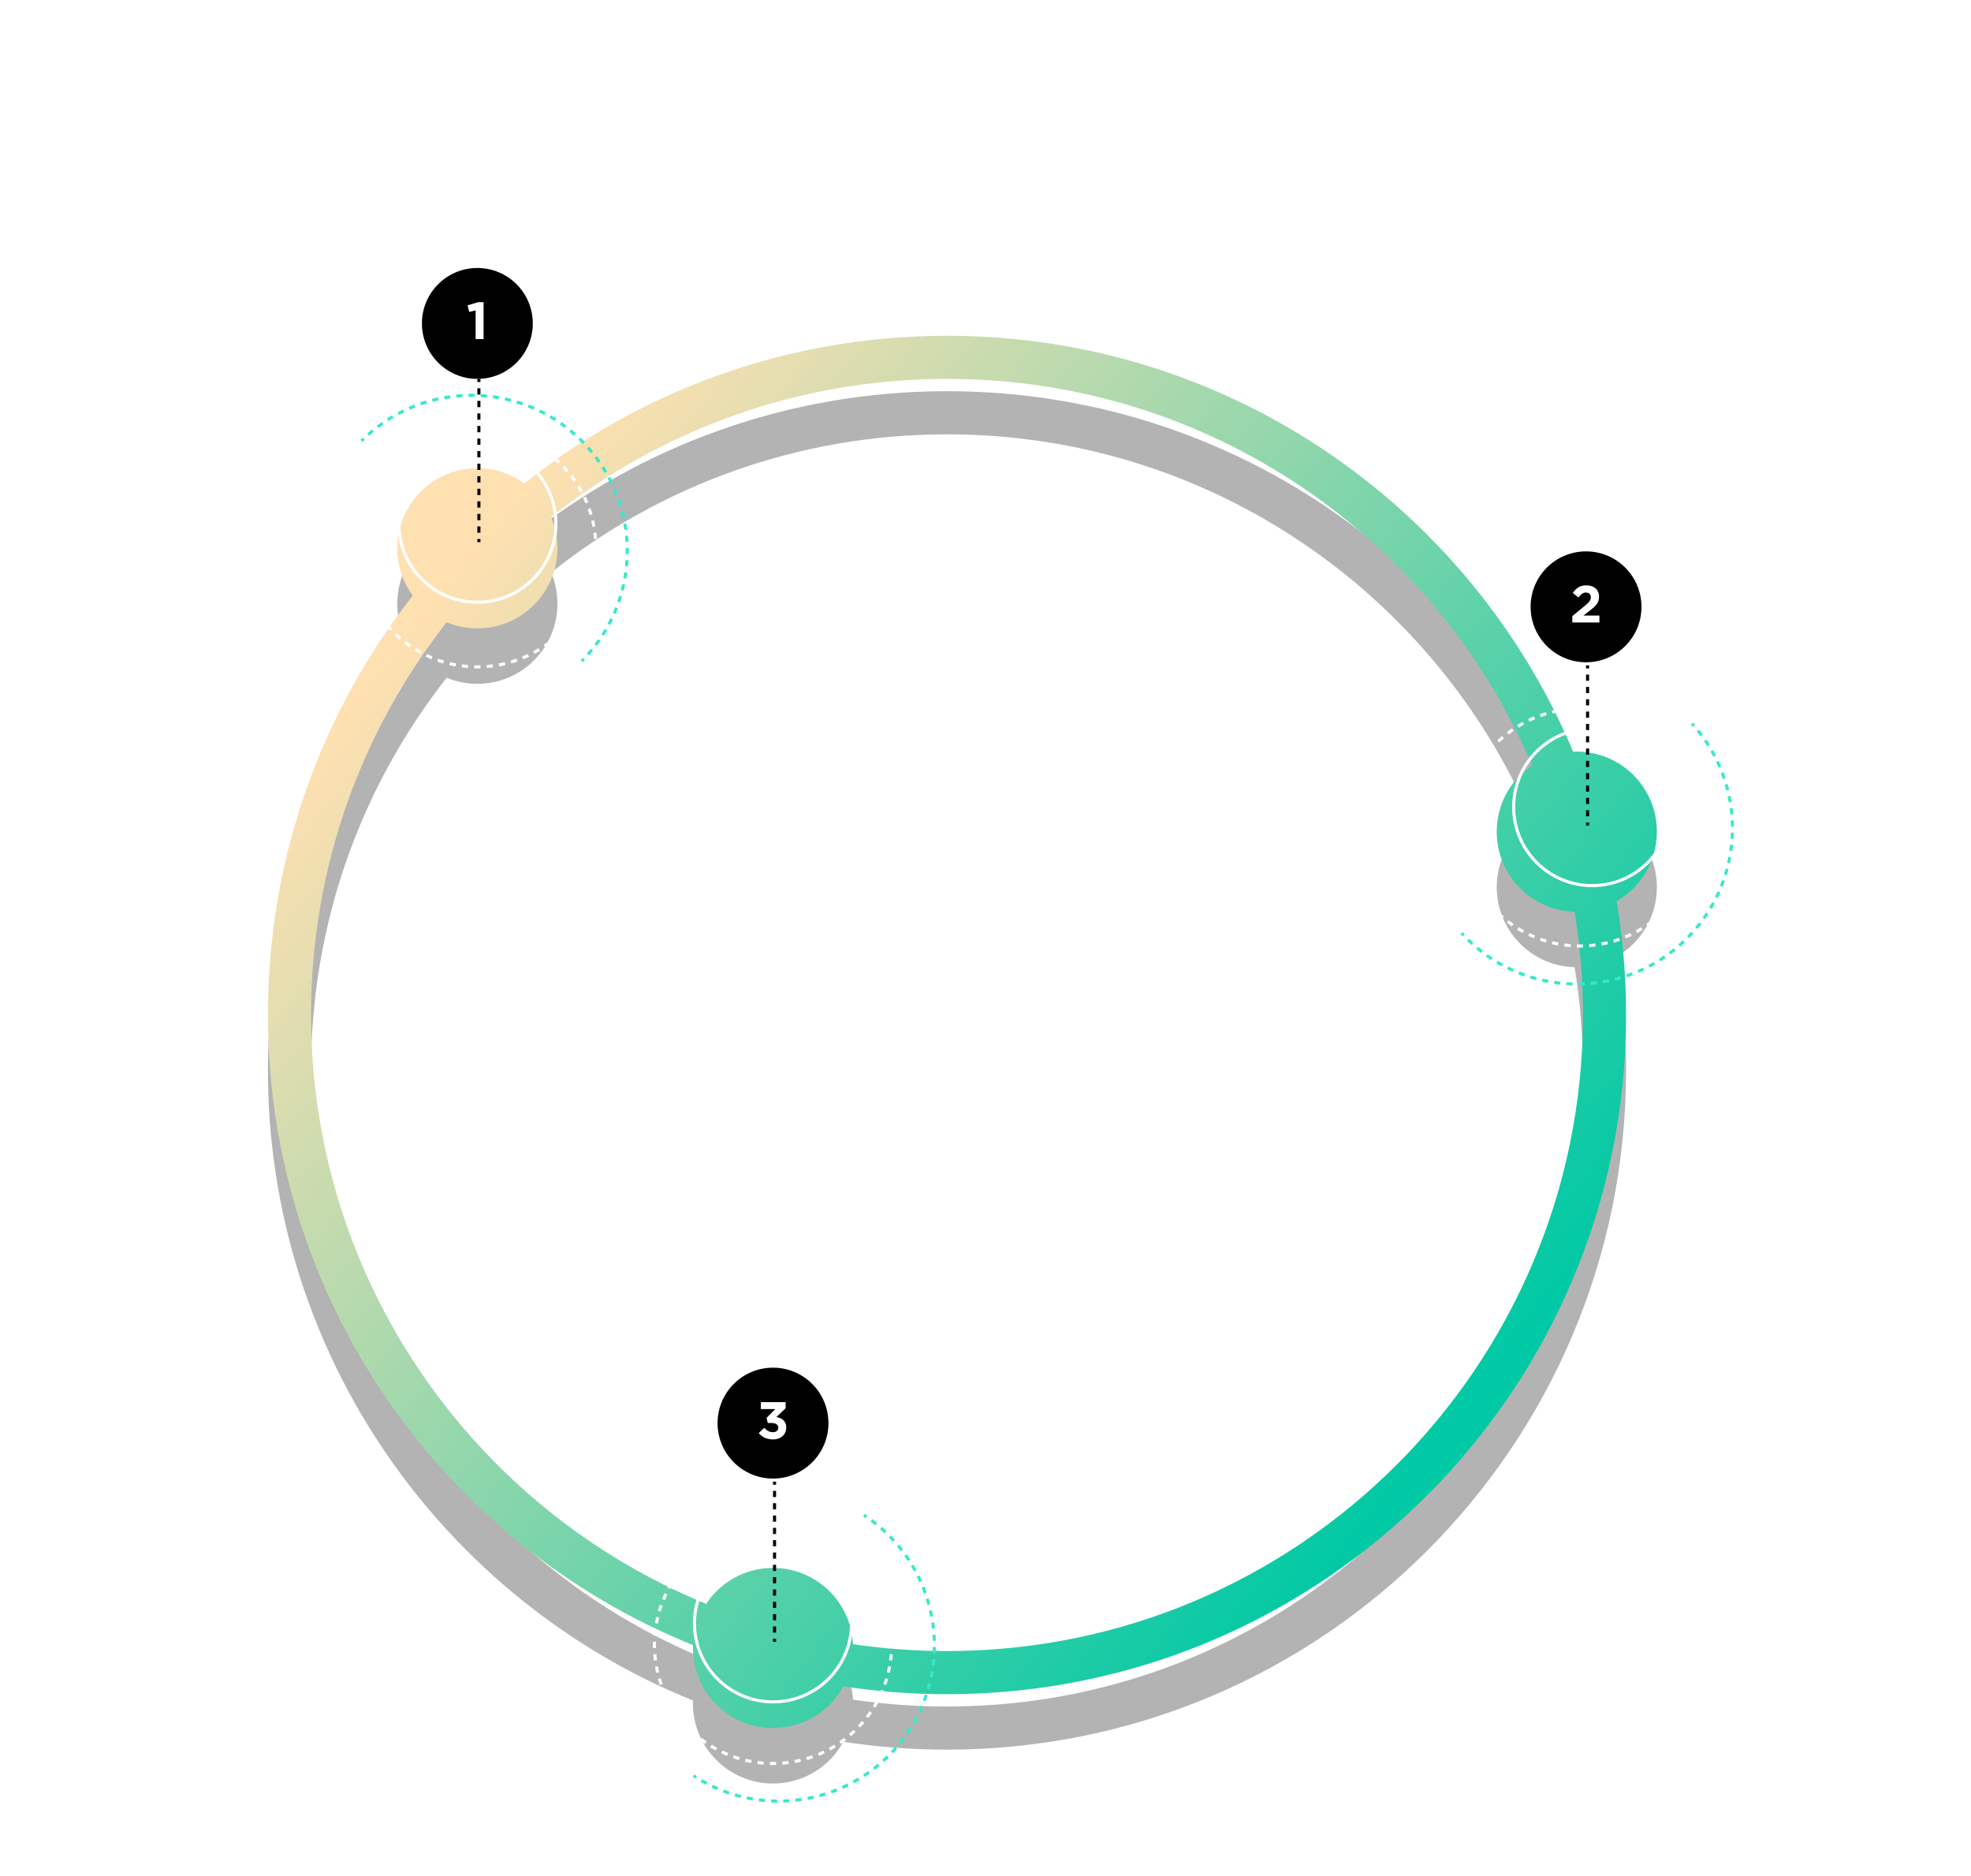 <svg width="640" height="609" viewBox="0 0 640 609" fill="none" xmlns="http://www.w3.org/2000/svg">
<g opacity="0.3" filter="url(#filter0_f_6627_6549)">
<path fill-rule="evenodd" clip-rule="evenodd" d="M307.5 127C398.971 127 477.432 182.697 510.821 262.027C511.212 262.01 511.605 262 512 262C526.359 262 538 273.641 538 288C538 297.657 532.735 306.083 524.919 310.567C526.944 322.576 528 334.915 528 347.5C528 469.279 429.279 568 307.5 568C296.053 568 284.81 567.127 273.833 565.445C269.422 573.521 260.851 579 251 579C236.641 579 225 567.359 225 553C225 552.683 225.007 552.368 225.019 552.054C144.101 519.394 87 440.116 87 347.5C87 296.125 104.569 248.854 134.027 211.367C130.868 207.062 129 201.75 129 196C129 181.641 140.641 170 155 170C160.689 170 165.95 171.828 170.23 174.928C207.896 144.928 255.604 127 307.5 127ZM307.5 141C258.904 141 214.23 157.789 178.957 185.88C180.273 188.99 181 192.41 181 196C181 210.359 169.359 222 155 222C151.47 222 148.104 221.295 145.035 220.021C117.451 255.125 101 299.391 101 347.5C101 433.87 154.025 507.855 229.298 538.678C233.951 531.642 241.933 527 251 527C264.943 527 276.32 537.975 276.969 551.758C286.932 553.234 297.126 554 307.5 554C421.547 554 514 461.547 514 347.5C514 336.09 513.073 324.896 511.293 313.989C497.26 313.615 486 302.123 486 288C486 279.019 490.553 271.101 497.478 266.43C465.966 192.682 392.769 141 307.5 141Z" fill="black"/>
</g>
<path fill-rule="evenodd" clip-rule="evenodd" d="M307.5 109C398.971 109 477.432 164.697 510.821 244.027C511.212 244.01 511.605 244 512 244C526.359 244 538 255.641 538 270C538 279.657 532.735 288.083 524.919 292.567C526.944 304.576 528 316.915 528 329.5C528 451.279 429.279 550 307.5 550C296.053 550 284.81 549.127 273.833 547.445C269.422 555.521 260.851 561 251 561C236.641 561 225 549.359 225 535C225 534.683 225.007 534.368 225.019 534.054C144.101 501.394 87 422.116 87 329.5C87 278.125 104.569 230.854 134.027 193.367C130.868 189.062 129 183.75 129 178C129 163.641 140.641 152 155 152C160.689 152 165.95 153.828 170.23 156.928C207.896 126.928 255.604 109 307.5 109ZM307.5 123C258.904 123 214.23 139.789 178.957 167.88C180.273 170.99 181 174.41 181 178C181 192.359 169.359 204 155 204C151.47 204 148.104 203.295 145.035 202.021C117.451 237.125 101 281.391 101 329.5C101 415.87 154.025 489.855 229.298 520.678C233.951 513.642 241.933 509 251 509C264.943 509 276.32 519.975 276.969 533.758C286.932 535.234 297.126 536 307.5 536C421.547 536 514 443.547 514 329.5C514 318.09 513.073 306.896 511.293 295.989C497.26 295.615 486 284.123 486 270C486 261.019 490.553 253.101 497.478 248.43C465.966 174.682 392.769 123 307.5 123Z" fill="url(#paint0_linear_6627_6549)"/>
<path d="M180 170C180 156.193 168.807 145 155 145C141.193 145 130 156.193 130 170C130 183.807 141.193 195 155 195V196C140.641 196 129 184.359 129 170C129 155.641 140.641 144 155 144C169.359 144 181 155.641 181 170C181 184.359 169.359 196 155 196V195C168.807 195 180 183.807 180 170Z" fill="white"/>
<path d="M276 527C276 513.193 264.807 502 251 502C237.193 502 226 513.193 226 527C226 540.807 237.193 552 251 552V553C236.641 553 225 541.359 225 527C225 512.641 236.641 501 251 501C265.359 501 277 512.641 277 527C277 541.359 265.359 553 251 553V552C264.807 552 276 540.807 276 527Z" fill="white"/>
<path d="M251 572V573C250.658 573 250.317 572.995 249.977 572.986L250.002 571.987C250.334 571.996 250.666 572 251 572ZM252.011 572.487L252.022 572.986C251.683 572.995 251.342 573 251 573V572C251.334 572 251.666 571.996 251.998 571.987L252.011 572.487ZM246.035 571.679C246.69 571.764 247.35 571.833 248.015 571.885L247.938 572.881C247.255 572.828 246.578 572.756 245.906 572.668L246.035 571.679ZM256.093 572.668C255.421 572.756 254.744 572.828 254.062 572.881L253.985 571.885C254.65 571.833 255.31 571.764 255.965 571.679L256.093 572.668ZM242.124 570.958C242.766 571.112 243.416 571.25 244.07 571.37L243.89 572.351C243.217 572.227 242.551 572.086 241.892 571.928L242.124 570.958ZM260.107 571.928C259.448 572.086 258.782 572.227 258.109 572.351L257.93 571.37C258.584 571.25 259.234 571.112 259.876 570.958L260.107 571.928ZM238.312 569.83C238.935 570.051 239.566 570.256 240.203 570.444L239.919 571.4C239.264 571.207 238.617 570.996 237.978 570.77L238.312 569.83ZM264.021 570.77C263.382 570.996 262.735 571.207 262.08 571.4L261.797 570.444C262.434 570.256 263.065 570.051 263.688 569.83L264.021 570.77ZM234.638 568.307C235.235 568.592 235.84 568.863 236.454 569.117L236.071 570.038C235.441 569.777 234.819 569.5 234.206 569.207L234.638 568.307ZM267.793 569.207C267.18 569.5 266.558 569.777 265.928 570.038L265.546 569.117C266.16 568.863 266.765 568.592 267.362 568.307L267.793 569.207ZM231.144 566.406C231.708 566.753 232.283 567.085 232.866 567.402L232.387 568.28C231.788 567.955 231.2 567.612 230.621 567.256L231.144 566.406ZM271.118 566.832L271.378 567.256C270.799 567.612 270.211 567.955 269.612 568.28L269.134 567.402C269.717 567.085 270.292 566.753 270.856 566.406L271.118 566.832ZM227.867 564.149C228.393 564.553 228.929 564.944 229.476 565.32L229.191 565.731L228.909 566.142C228.348 565.755 227.798 565.354 227.259 564.939L227.867 564.149ZM274.74 564.939C274.201 565.354 273.651 565.755 273.09 566.142L272.808 565.732L272.524 565.32C273.071 564.944 273.607 564.553 274.133 564.149L274.74 564.939ZM224.843 561.564C225.324 562.021 225.817 562.465 226.321 562.896L225.672 563.654C225.154 563.212 224.649 562.757 224.155 562.288L224.843 561.564ZM277.844 562.288C277.35 562.757 276.845 563.212 276.327 563.654L275.679 562.896C276.183 562.465 276.676 562.021 277.157 561.564L277.844 562.288ZM222.104 558.679C222.535 559.183 222.979 559.676 223.436 560.157L223.072 560.501L222.711 560.844C222.243 560.35 221.787 559.845 221.345 559.327L222.104 558.679ZM280.654 559.327C280.212 559.845 279.757 560.35 279.288 560.844L278.927 560.502L278.564 560.157C279.021 559.676 279.465 559.183 279.896 558.679L280.654 559.327ZM219.68 555.524C220.056 556.071 220.447 556.607 220.851 557.133L220.06 557.74C219.645 557.201 219.244 556.651 218.857 556.09L219.68 555.524ZM283.142 556.09C282.755 556.651 282.354 557.201 281.939 557.74L281.149 557.133C281.553 556.607 281.944 556.071 282.32 555.524L283.142 556.09ZM217.598 552.134C217.915 552.717 218.247 553.292 218.594 553.856L218.168 554.118L217.743 554.378C217.388 553.799 217.044 553.211 216.719 552.612L217.598 552.134ZM284.841 552.373L285.239 552.59L285.28 552.612C284.955 553.211 284.612 553.799 284.256 554.378L283.832 554.118L283.406 553.856C283.753 553.292 284.085 552.717 284.402 552.134L284.841 552.373ZM215.883 548.546C216.137 549.16 216.408 549.765 216.693 550.362L215.792 550.793C215.499 550.18 215.222 549.558 214.961 548.928L215.883 548.546ZM287.038 548.928C286.777 549.558 286.5 550.18 286.207 550.793L285.307 550.362C285.592 549.765 285.863 549.16 286.117 548.546L287.038 548.928ZM214.556 544.797C214.744 545.434 214.949 546.065 215.17 546.688L214.229 547.021C214.003 546.382 213.792 545.735 213.599 545.08L214.556 544.797ZM288.4 545.08C288.207 545.735 287.996 546.382 287.77 547.021L286.83 546.688C287.051 546.065 287.256 545.434 287.444 544.797L288.4 545.08ZM213.63 540.93C213.75 541.584 213.888 542.234 214.042 542.876L213.071 543.107C212.913 542.448 212.772 541.782 212.648 541.109L213.63 540.93ZM289.351 541.109C289.227 541.782 289.086 542.448 288.928 543.107L287.958 542.876C288.112 542.234 288.25 541.584 288.37 540.93L289.351 541.109ZM213.115 536.985C213.167 537.65 213.236 538.31 213.321 538.965L212.331 539.093C212.243 538.421 212.171 537.744 212.118 537.062L213.115 536.985ZM289.881 537.062C289.828 537.744 289.756 538.421 289.668 539.093L288.679 538.965C288.764 538.31 288.833 537.65 288.885 536.985L289.881 537.062ZM212 534C212 533.658 212.004 533.317 212.013 532.977L213.013 533.002C213.004 533.334 213 533.666 213 534C213 534.334 213.004 534.666 213.013 534.998L212.513 535.011L212.013 535.022C212.004 534.683 212 534.342 212 534ZM290 534C290 534.342 289.995 534.683 289.986 535.022L289.487 535.011L288.987 534.998C288.996 534.666 289 534.334 289 534C289 533.666 288.996 533.334 288.987 533.002L289.986 532.977C289.995 533.317 290 533.658 290 534ZM213.321 529.035C213.236 529.69 213.167 530.35 213.115 531.015L212.118 530.938C212.171 530.255 212.243 529.578 212.331 528.906L213.321 529.035ZM289.668 528.906C289.756 529.578 289.828 530.255 289.881 530.938L288.885 531.015C288.833 530.35 288.764 529.69 288.679 529.035L289.668 528.906ZM214.042 525.124C213.888 525.766 213.75 526.416 213.63 527.07L212.648 526.89C212.772 526.217 212.913 525.551 213.071 524.892L214.042 525.124ZM288.928 524.892C289.086 525.551 289.227 526.217 289.351 526.89L288.37 527.07C288.25 526.416 288.112 525.766 287.958 525.124L288.928 524.892ZM215.17 521.312C214.949 521.935 214.744 522.566 214.556 523.203L213.599 522.919C213.792 522.264 214.003 521.617 214.229 520.978L215.17 521.312ZM287.77 520.978C287.996 521.617 288.207 522.264 288.4 522.919L287.444 523.203C287.256 522.566 287.051 521.935 286.83 521.312L287.77 520.978ZM216.693 517.638C216.408 518.235 216.137 518.84 215.883 519.454L214.961 519.071C215.222 518.441 215.499 517.819 215.792 517.206L216.693 517.638ZM286.207 517.206C286.5 517.819 286.777 518.441 287.038 519.071L286.117 519.454C285.863 518.84 285.592 518.235 285.307 517.638L286.207 517.206ZM218.594 514.144C218.247 514.708 217.915 515.283 217.598 515.866L216.72 515.388L216.719 515.387C217.044 514.788 217.388 514.2 217.743 513.621L218.594 514.144ZM284.256 513.621C284.612 514.2 284.955 514.788 285.28 515.387L284.402 515.866C284.085 515.283 283.753 514.708 283.406 514.144L284.256 513.621ZM220.851 510.867C220.447 511.393 220.056 511.929 219.68 512.476L219.268 512.191L218.857 511.909C219.244 511.348 219.645 510.798 220.06 510.259L220.851 510.867ZM281.939 510.259C282.354 510.798 282.755 511.348 283.142 511.909L282.732 512.192L282.731 512.191L282.32 512.476C281.944 511.929 281.553 511.393 281.149 510.867L281.939 510.259ZM223.073 507.498L223.436 507.843C222.979 508.324 222.535 508.817 222.104 509.321L221.345 508.672C221.787 508.154 222.243 507.649 222.711 507.155L223.073 507.498ZM279.288 507.155C279.757 507.649 280.212 508.154 280.654 508.672L279.896 509.321C279.465 508.817 279.021 508.324 278.564 507.843L278.927 507.498L279.288 507.155ZM226.321 505.104C225.817 505.535 225.324 505.979 224.843 506.436L224.155 505.711C224.649 505.243 225.154 504.787 225.672 504.345L226.321 505.104ZM276.327 504.345C276.845 504.787 277.35 505.243 277.844 505.711L277.502 506.073L277.501 506.072L277.157 506.436C276.676 505.979 276.183 505.535 275.679 505.104L276.327 504.345ZM229.476 502.68C228.929 503.056 228.393 503.447 227.867 503.851L227.259 503.06C227.798 502.645 228.348 502.244 228.909 501.857L229.476 502.68ZM273.09 501.857C273.651 502.244 274.201 502.645 274.74 503.06L274.133 503.851C273.607 503.447 273.071 503.056 272.524 502.68L272.811 502.265L273.09 501.857ZM232.388 499.72L232.866 500.598C232.283 500.915 231.708 501.247 231.144 501.594L230.621 500.743C231.2 500.388 231.788 500.044 232.387 499.719L232.388 499.72ZM269.612 499.719C270.211 500.044 270.799 500.388 271.378 500.743L270.856 501.594C270.292 501.247 269.717 500.915 269.134 500.598L269.612 499.719ZM236.454 498.883C235.84 499.137 235.235 499.408 234.638 499.693L234.206 498.792C234.819 498.499 235.441 498.222 236.071 497.961L236.454 498.883ZM265.928 497.961C266.558 498.222 267.18 498.499 267.793 498.792L267.362 499.693C266.765 499.408 266.16 499.137 265.546 498.883L265.928 497.961ZM240.203 497.556C239.566 497.744 238.935 497.949 238.312 498.17L237.978 497.229C238.617 497.003 239.264 496.792 239.919 496.599L240.203 497.556ZM262.08 496.599C262.735 496.792 263.382 497.003 264.021 497.229L263.688 498.17C263.065 497.949 262.434 497.744 261.797 497.556L262.08 496.599ZM244.07 496.63C243.416 496.75 242.766 496.888 242.124 497.042L241.892 496.071C242.551 495.913 243.217 495.772 243.89 495.648L244.07 496.63ZM258.109 495.648C258.782 495.772 259.448 495.913 260.107 496.071L259.876 497.042C259.234 496.888 258.584 496.75 257.93 496.63L258.109 495.648ZM248.015 496.115C247.35 496.167 246.69 496.236 246.035 496.321L245.906 495.331C246.578 495.243 247.255 495.171 247.938 495.118L248.015 496.115ZM254.062 495.118C254.744 495.171 255.421 495.243 256.093 495.331L255.965 496.321C255.31 496.236 254.65 496.167 253.985 496.115L254.062 495.118ZM251 495C251.342 495 251.683 495.004 252.022 495.013L251.998 496.013C251.666 496.004 251.334 496 251 496C250.666 496 250.334 496.004 250.002 496.013L249.977 495.013C250.317 495.004 250.658 495 251 495Z" fill="white"/>
<path d="M226.291 576.583L225.76 577.43C225.477 577.253 225.194 577.072 224.913 576.888L225.46 576.051C225.736 576.231 226.013 576.408 226.291 576.583ZM229.697 578.538L229.466 578.981L229.233 579.424C228.644 579.115 228.058 578.795 227.477 578.461L227.975 577.593C228.545 577.92 229.119 578.236 229.697 578.538ZM233.25 580.223L233.053 580.683L232.857 581.143C232.245 580.881 231.635 580.607 231.029 580.32L231.243 579.868L231.458 579.416C232.052 579.697 232.649 579.967 233.25 580.223ZM236.92 581.622L236.601 582.569C235.97 582.357 235.341 582.132 234.715 581.893L234.893 581.426L235.071 580.958C235.685 581.192 236.301 581.414 236.92 581.622ZM240.692 582.726L240.571 583.212L240.448 583.697C239.802 583.535 239.156 583.359 238.513 583.171L238.654 582.691L238.794 582.211C239.425 582.396 240.058 582.567 240.692 582.726ZM244.538 583.53L244.455 584.023L244.372 584.516C243.715 584.405 243.058 584.282 242.403 584.145L242.505 583.655L242.607 583.167C243.249 583.301 243.893 583.421 244.538 583.53ZM248.435 584.027L248.392 584.525L248.348 585.023C247.683 584.964 247.018 584.893 246.355 584.809L246.481 583.817C247.131 583.9 247.783 583.97 248.435 584.027ZM252.361 584.215L252.356 584.715L252.352 585.215C251.685 585.21 251.017 585.191 250.349 585.158L250.372 584.659L250.396 584.16C251.051 584.192 251.707 584.21 252.361 584.215ZM256.288 584.096L256.324 584.596L256.358 585.094C255.692 585.141 255.024 585.174 254.356 585.194L254.326 584.195C254.981 584.175 255.635 584.142 256.288 584.096ZM260.196 583.671L260.269 584.165L260.343 584.659C259.682 584.758 259.019 584.843 258.355 584.916L258.3 584.419L258.246 583.922C258.898 583.851 259.548 583.767 260.196 583.671ZM264.057 582.941L264.169 583.429L264.281 583.915C263.63 584.065 262.976 584.202 262.319 584.326L262.133 583.344C262.777 583.222 263.418 583.088 264.057 582.941ZM267.85 581.912L268.15 582.867C267.512 583.067 266.87 583.254 266.225 583.429L265.964 582.464C266.596 582.292 267.225 582.108 267.85 581.912ZM271.55 580.591L271.924 581.519C271.303 581.768 270.679 582.005 270.05 582.229L269.713 581.288C270.33 581.068 270.942 580.835 271.55 580.591ZM275.137 578.984L275.582 579.88C274.983 580.177 274.378 580.462 273.769 580.735L273.36 579.823C273.957 579.556 274.55 579.276 275.137 578.984ZM278.586 577.1L279.1 577.958C278.526 578.301 277.946 578.634 277.36 578.954L276.88 578.076C277.455 577.762 278.023 577.437 278.586 577.1ZM281.875 574.951L282.455 575.767C281.909 576.154 281.358 576.531 280.799 576.895L280.252 576.059C280.799 575.701 281.34 575.331 281.875 574.951ZM284.985 572.549L285.306 572.932L285.627 573.315C285.114 573.745 284.592 574.164 284.064 574.572L283.454 573.781C283.971 573.381 284.482 572.97 284.985 572.549ZM287.894 569.908L288.595 570.621C288.117 571.09 287.632 571.549 287.138 571.997L286.466 571.256C286.95 570.817 287.426 570.368 287.894 569.908ZM290.586 567.046L290.963 567.374L291.341 567.702C290.901 568.208 290.453 568.704 289.997 569.189L289.632 568.847L289.268 568.503C289.715 568.028 290.155 567.542 290.586 567.046ZM293.046 563.98L293.448 564.278L293.85 564.575C293.451 565.114 293.043 565.643 292.626 566.162L292.237 565.849L291.846 565.536C292.255 565.028 292.655 564.509 293.046 563.98ZM295.263 560.729L296.111 561.26C295.933 561.543 295.752 561.825 295.568 562.106C295.384 562.387 295.199 562.667 295.01 562.943L294.184 562.379C294.369 562.108 294.551 561.834 294.731 561.559C294.912 561.283 295.089 561.007 295.263 560.729ZM298.104 557.785C297.796 558.375 297.475 558.961 297.141 559.543L296.708 559.293L296.274 559.045C296.601 558.474 296.916 557.9 297.219 557.322L297.662 557.554L298.104 557.785ZM299.823 554.163C299.562 554.776 299.287 555.385 298.999 555.99L298.548 555.776L298.096 555.562C298.378 554.968 298.647 554.37 298.903 553.77L299.364 553.966L299.823 554.163ZM301.25 550.419C301.037 551.05 300.812 551.679 300.573 552.304L299.639 551.948C299.873 551.335 300.094 550.719 300.302 550.1L301.25 550.419ZM302.377 546.57C302.215 547.217 302.04 547.863 301.852 548.506L301.372 548.366L300.892 548.225C301.077 547.595 301.248 546.962 301.407 546.328L302.377 546.57ZM303.197 542.647C303.087 543.305 302.963 543.962 302.826 544.617L301.847 544.413C301.981 543.77 302.103 543.126 302.211 542.482L302.704 542.565L303.197 542.647ZM303.704 538.672C303.645 539.336 303.574 540.001 303.489 540.664L302.497 540.538C302.58 539.887 302.65 539.235 302.708 538.584L303.704 538.672ZM303.896 534.668C303.89 535.335 303.871 536.003 303.839 536.671L302.841 536.623C302.872 535.968 302.891 535.313 302.897 534.658L303.896 534.668ZM303.774 530.662C303.82 531.328 303.854 531.995 303.875 532.663L302.875 532.693C302.855 532.038 302.822 531.383 302.777 530.73L303.774 530.662ZM303.34 526.677C303.439 527.337 303.524 528.001 303.596 528.666L302.602 528.773C302.531 528.122 302.448 527.472 302.351 526.824L303.34 526.677ZM302.596 522.738C302.746 523.39 302.882 524.044 303.006 524.701L302.515 524.793L302.024 524.886C301.902 524.242 301.768 523.601 301.622 522.962L302.596 522.738ZM301.547 518.87C301.747 519.508 301.934 520.15 302.109 520.794L301.627 520.925L301.145 521.056C300.973 520.424 300.789 519.795 300.593 519.169L301.07 519.019L301.547 518.87ZM300.199 515.095C300.449 515.715 300.686 516.341 300.91 516.97L300.44 517.138L299.968 517.306C299.748 516.689 299.516 516.077 299.271 515.468L300.199 515.095ZM298.561 511.438C298.858 512.037 299.143 512.642 299.416 513.251L298.959 513.455L298.503 513.66C298.235 513.063 297.956 512.469 297.665 511.882L298.561 511.438ZM296.639 507.919C296.983 508.494 297.314 509.074 297.634 509.66L297.196 509.9L296.757 510.139C296.443 509.565 296.117 508.996 295.781 508.433L296.639 507.919ZM294.446 504.565C294.834 505.11 295.211 505.662 295.576 506.221L295.158 506.495L294.739 506.768C294.381 506.22 294.013 505.679 293.632 505.145L294.039 504.854L294.446 504.565ZM291.995 501.392C292.425 501.906 292.845 502.427 293.252 502.954L292.857 503.261L292.462 503.566C292.062 503.048 291.65 502.538 291.229 502.035L291.612 501.714L291.995 501.392ZM289.302 498.425C289.771 498.902 290.23 499.388 290.678 499.881L289.937 500.553C289.498 500.07 289.048 499.594 288.588 499.126L288.945 498.775L289.302 498.425ZM286.383 495.679C286.889 496.119 287.385 496.567 287.87 497.024L287.527 497.387L287.185 497.752C286.709 497.304 286.223 496.865 285.727 496.434L286.055 496.056L286.383 495.679ZM283.256 493.17C283.795 493.568 284.324 493.976 284.842 494.393L284.53 494.783L284.217 495.173C283.708 494.764 283.189 494.364 282.661 493.973L283.256 493.17ZM280.787 491.451C281.068 491.635 281.347 491.821 281.624 492.01L281.06 492.836C280.789 492.651 280.516 492.468 280.24 492.288L280.787 491.451Z" fill="#34EAC9"/>
<path d="M155 216V217C154.658 217 154.317 216.995 153.977 216.986L154.002 215.987C154.334 215.996 154.666 216 155 216ZM156.011 216.487L156.022 216.986C155.683 216.995 155.342 217 155 217V216C155.334 216 155.666 215.996 155.998 215.987L156.011 216.487ZM150.035 215.679C150.69 215.764 151.35 215.833 152.015 215.885L151.938 216.881C151.255 216.828 150.578 216.756 149.906 216.668L150.035 215.679ZM160.093 216.668C159.421 216.756 158.744 216.828 158.062 216.881L157.985 215.885C158.65 215.833 159.31 215.764 159.965 215.679L160.093 216.668ZM146.124 214.958C146.766 215.112 147.416 215.25 148.07 215.37L147.89 216.351C147.217 216.227 146.551 216.086 145.892 215.928L146.124 214.958ZM164.107 215.928C163.448 216.086 162.782 216.227 162.109 216.351L161.93 215.37C162.584 215.25 163.234 215.112 163.876 214.958L164.107 215.928ZM142.312 213.83C142.935 214.051 143.566 214.256 144.203 214.444L143.919 215.4C143.264 215.207 142.617 214.996 141.978 214.77L142.312 213.83ZM168.021 214.77C167.382 214.996 166.735 215.207 166.08 215.4L165.797 214.444C166.434 214.256 167.065 214.051 167.688 213.83L168.021 214.77ZM138.638 212.307C139.235 212.592 139.84 212.863 140.454 213.117L140.071 214.038C139.441 213.777 138.819 213.5 138.206 213.207L138.638 212.307ZM171.793 213.207C171.18 213.5 170.558 213.777 169.928 214.038L169.546 213.117C170.16 212.863 170.765 212.592 171.362 212.307L171.793 213.207ZM135.144 210.406C135.708 210.753 136.283 211.085 136.866 211.402L136.387 212.28C135.788 211.955 135.2 211.612 134.621 211.256L135.144 210.406ZM175.118 210.832L175.378 211.256C174.799 211.612 174.211 211.955 173.612 212.28L173.134 211.402C173.717 211.085 174.292 210.753 174.856 210.406L175.118 210.832ZM131.867 208.149C132.393 208.553 132.929 208.944 133.476 209.32L133.191 209.731L132.909 210.142C132.348 209.755 131.798 209.354 131.259 208.939L131.867 208.149ZM178.74 208.939C178.201 209.354 177.651 209.755 177.09 210.142L176.808 209.732L176.524 209.32C177.071 208.944 177.607 208.553 178.133 208.149L178.74 208.939ZM128.843 205.564C129.324 206.021 129.817 206.465 130.321 206.896L129.672 207.654C129.154 207.212 128.649 206.757 128.155 206.288L128.843 205.564ZM181.844 206.288C181.35 206.757 180.845 207.212 180.327 207.654L179.679 206.896C180.183 206.465 180.676 206.021 181.157 205.564L181.844 206.288ZM126.104 202.679C126.535 203.183 126.979 203.676 127.436 204.157L127.072 204.501L126.711 204.844C126.243 204.35 125.787 203.845 125.345 203.327L126.104 202.679ZM184.654 203.327C184.212 203.845 183.757 204.35 183.288 204.844L182.927 204.502L182.564 204.157C183.021 203.676 183.465 203.183 183.896 202.679L184.654 203.327ZM123.68 199.524C124.056 200.071 124.447 200.607 124.851 201.133L124.06 201.74C123.645 201.201 123.244 200.651 122.857 200.09L123.68 199.524ZM187.142 200.09C186.755 200.651 186.354 201.201 185.939 201.74L185.149 201.133C185.553 200.607 185.944 200.071 186.32 199.524L187.142 200.09ZM121.598 196.134C121.915 196.717 122.247 197.292 122.594 197.856L122.168 198.118L121.743 198.378C121.388 197.799 121.044 197.211 120.719 196.612L121.598 196.134ZM188.841 196.373L189.239 196.59L189.28 196.612C188.955 197.211 188.612 197.799 188.256 198.378L187.832 198.118L187.406 197.856C187.753 197.292 188.085 196.717 188.402 196.134L188.841 196.373ZM119.883 192.546C120.137 193.16 120.408 193.765 120.693 194.362L119.792 194.793C119.499 194.18 119.222 193.558 118.961 192.928L119.883 192.546ZM191.038 192.928C190.777 193.558 190.5 194.18 190.207 194.793L189.307 194.362C189.592 193.765 189.863 193.16 190.117 192.546L191.038 192.928ZM118.556 188.797C118.744 189.434 118.949 190.065 119.17 190.688L118.229 191.021C118.003 190.382 117.792 189.735 117.599 189.08L118.556 188.797ZM192.4 189.08C192.207 189.735 191.996 190.382 191.77 191.021L190.83 190.688C191.051 190.065 191.256 189.434 191.444 188.797L192.4 189.08ZM117.63 184.93C117.75 185.584 117.888 186.234 118.042 186.876L117.071 187.107C116.913 186.448 116.772 185.782 116.648 185.109L117.63 184.93ZM193.351 185.109C193.227 185.782 193.086 186.448 192.928 187.107L191.958 186.876C192.112 186.234 192.25 185.584 192.37 184.93L193.351 185.109ZM117.115 180.985C117.167 181.65 117.236 182.31 117.321 182.965L116.331 183.093C116.243 182.421 116.171 181.744 116.118 181.062L117.115 180.985ZM193.881 181.062C193.828 181.744 193.756 182.421 193.668 183.093L192.679 182.965C192.764 182.31 192.833 181.65 192.885 180.985L193.881 181.062ZM116 178C116 177.658 116.004 177.317 116.013 176.977L117.013 177.002C117.004 177.334 117 177.666 117 178C117 178.334 117.004 178.666 117.013 178.998L116.513 179.011L116.013 179.022C116.004 178.683 116 178.342 116 178ZM194 178C194 178.342 193.995 178.683 193.986 179.022L193.487 179.011L192.987 178.998C192.996 178.666 193 178.334 193 178C193 177.666 192.996 177.334 192.987 177.002L193.986 176.977C193.995 177.317 194 177.658 194 178ZM117.321 173.035C117.236 173.69 117.167 174.35 117.115 175.015L116.118 174.938C116.171 174.255 116.243 173.578 116.331 172.906L117.321 173.035ZM193.668 172.906C193.756 173.578 193.828 174.255 193.881 174.938L192.885 175.015C192.833 174.35 192.764 173.69 192.679 173.035L193.668 172.906ZM118.042 169.124C117.888 169.766 117.75 170.416 117.63 171.07L116.648 170.89C116.772 170.217 116.913 169.551 117.071 168.892L118.042 169.124ZM192.928 168.892C193.086 169.551 193.227 170.217 193.351 170.89L192.37 171.07C192.25 170.416 192.112 169.766 191.958 169.124L192.928 168.892ZM119.17 165.312C118.949 165.935 118.744 166.566 118.556 167.203L117.599 166.919C117.792 166.264 118.003 165.617 118.229 164.978L119.17 165.312ZM191.77 164.978C191.996 165.617 192.207 166.264 192.4 166.919L191.444 167.203C191.256 166.566 191.051 165.935 190.83 165.312L191.77 164.978ZM120.693 161.638C120.408 162.235 120.137 162.84 119.883 163.454L118.961 163.071C119.222 162.441 119.499 161.819 119.792 161.206L120.693 161.638ZM190.207 161.206C190.5 161.819 190.777 162.441 191.038 163.071L190.117 163.454C189.863 162.84 189.592 162.235 189.307 161.638L190.207 161.206ZM122.594 158.144C122.247 158.708 121.915 159.283 121.598 159.866L120.72 159.388L120.719 159.387C121.044 158.788 121.388 158.2 121.743 157.621L122.594 158.144ZM188.256 157.621C188.612 158.2 188.955 158.788 189.28 159.387L188.402 159.866C188.085 159.283 187.753 158.708 187.406 158.144L188.256 157.621ZM124.851 154.867C124.447 155.393 124.056 155.929 123.68 156.476L123.268 156.191L122.857 155.909C123.244 155.348 123.645 154.798 124.06 154.259L124.851 154.867ZM185.939 154.259C186.354 154.798 186.755 155.348 187.142 155.909L186.732 156.192L186.731 156.191L186.32 156.476C185.944 155.929 185.553 155.393 185.149 154.867L185.939 154.259ZM127.073 151.498L127.436 151.843C126.979 152.324 126.535 152.817 126.104 153.321L125.345 152.672C125.787 152.154 126.243 151.649 126.711 151.155L127.073 151.498ZM183.288 151.155C183.757 151.649 184.212 152.154 184.654 152.672L183.896 153.321C183.465 152.817 183.021 152.324 182.564 151.843L182.927 151.498L183.288 151.155ZM130.321 149.104C129.817 149.535 129.324 149.979 128.843 150.436L128.155 149.711C128.649 149.243 129.154 148.787 129.672 148.345L130.321 149.104ZM180.327 148.345C180.845 148.787 181.35 149.243 181.844 149.711L181.502 150.073L181.501 150.072L181.157 150.436C180.676 149.979 180.183 149.535 179.679 149.104L180.327 148.345ZM133.476 146.68C132.929 147.056 132.393 147.447 131.867 147.851L131.259 147.06C131.798 146.645 132.348 146.244 132.909 145.857L133.476 146.68ZM177.09 145.857C177.651 146.244 178.201 146.645 178.74 147.06L178.133 147.851C177.607 147.447 177.071 147.056 176.524 146.68L176.811 146.265L177.09 145.857ZM136.388 143.72L136.866 144.598C136.283 144.915 135.708 145.247 135.144 145.594L134.621 144.743C135.2 144.388 135.788 144.044 136.387 143.719L136.388 143.72ZM173.612 143.719C174.211 144.044 174.799 144.388 175.378 144.743L174.856 145.594C174.292 145.247 173.717 144.915 173.134 144.598L173.612 143.719ZM140.454 142.883C139.84 143.137 139.235 143.408 138.638 143.693L138.206 142.792C138.819 142.499 139.441 142.222 140.071 141.961L140.454 142.883ZM169.928 141.961C170.558 142.222 171.18 142.499 171.793 142.792L171.362 143.693C170.765 143.408 170.16 143.137 169.546 142.883L169.928 141.961ZM144.203 141.556C143.566 141.744 142.935 141.949 142.312 142.17L141.978 141.229C142.617 141.003 143.264 140.792 143.919 140.599L144.203 141.556ZM166.08 140.599C166.735 140.792 167.382 141.003 168.021 141.229L167.688 142.17C167.065 141.949 166.434 141.744 165.797 141.556L166.08 140.599ZM148.07 140.63C147.416 140.75 146.766 140.888 146.124 141.042L145.892 140.071C146.551 139.913 147.217 139.772 147.89 139.648L148.07 140.63ZM162.109 139.648C162.782 139.772 163.448 139.913 164.107 140.071L163.876 141.042C163.234 140.888 162.584 140.75 161.93 140.63L162.109 139.648ZM152.015 140.115C151.35 140.167 150.69 140.236 150.035 140.321L149.906 139.331C150.578 139.243 151.255 139.171 151.938 139.118L152.015 140.115ZM158.062 139.118C158.744 139.171 159.421 139.243 160.093 139.331L159.965 140.321C159.31 140.236 158.65 140.167 157.985 140.115L158.062 139.118ZM155 139C155.342 139 155.683 139.004 156.022 139.013L155.998 140.013C155.666 140.004 155.334 140 155 140C154.666 140 154.334 140.004 154.002 140.013L153.977 139.013C154.317 139.004 154.658 139 155 139Z" fill="white"/>
<path d="M189.206 213.551L189.927 214.244C189.695 214.485 189.461 214.725 189.223 214.962L188.516 214.255C188.749 214.022 188.979 213.787 189.206 213.551ZM191.818 210.617L192.204 210.934L192.59 211.253C192.167 211.766 191.733 212.274 191.288 212.775L190.54 212.11C190.977 211.619 191.404 211.121 191.818 210.617ZM194.195 207.485L194.604 207.772L195.015 208.058C194.633 208.604 194.24 209.144 193.834 209.678L193.436 209.377L193.038 209.073C193.435 208.55 193.821 208.02 194.195 207.485ZM196.316 204.18L197.177 204.685C196.84 205.259 196.491 205.829 196.13 206.393L195.709 206.123L195.287 205.853C195.642 205.3 195.985 204.743 196.316 204.18ZM198.169 200.713L198.619 200.931L199.069 201.15C198.778 201.75 198.474 202.346 198.158 202.937L197.717 202.7L197.276 202.465C197.586 201.886 197.884 201.301 198.169 200.713ZM199.743 197.113L200.209 197.295L200.674 197.477C200.431 198.099 200.176 198.716 199.908 199.329L199.449 199.129L198.992 198.929C199.255 198.328 199.505 197.722 199.743 197.113ZM201.028 193.4L201.506 193.545L201.984 193.69C201.791 194.329 201.586 194.965 201.367 195.597L200.421 195.27C200.636 194.65 200.838 194.027 201.028 193.4ZM202.016 189.596L202.504 189.703L202.993 189.81C202.851 190.462 202.695 191.112 202.527 191.759L202.043 191.634L201.559 191.508C201.724 190.874 201.876 190.236 202.016 189.596ZM202.704 185.728L203.199 185.796L203.695 185.864C203.604 186.525 203.499 187.186 203.382 187.844L202.398 187.669C202.512 187.024 202.614 186.376 202.704 185.728ZM203.087 181.816L203.586 181.846L204.085 181.875C204.046 182.542 203.994 183.208 203.929 183.873L203.431 183.825L202.934 183.776C202.997 183.123 203.049 182.47 203.087 181.816ZM203.164 177.888L203.663 177.878L204.163 177.868C204.176 178.536 204.176 179.204 204.163 179.872L203.164 179.853C203.176 179.198 203.176 178.542 203.164 177.888ZM202.933 173.964L203.929 173.866C203.994 174.531 204.046 175.198 204.085 175.865L203.087 175.923C203.049 175.269 202.997 174.616 202.933 173.964ZM202.398 170.071L203.382 169.896C203.499 170.554 203.603 171.214 203.694 171.876L202.704 172.012C202.614 171.364 202.512 170.717 202.398 170.071ZM201.559 166.232L202.527 165.98C202.695 166.627 202.851 167.277 202.993 167.929L202.017 168.143C201.877 167.504 201.724 166.867 201.559 166.232ZM200.421 162.47L201.366 162.143C201.585 162.775 201.792 163.411 201.985 164.05L201.027 164.339C200.838 163.713 200.636 163.09 200.421 162.47ZM198.991 158.811L199.908 158.41C200.176 159.023 200.431 159.641 200.674 160.262L199.743 160.626C199.505 160.017 199.254 159.412 198.991 158.811ZM197.277 155.275L197.717 155.038L198.159 154.803C198.475 155.394 198.778 155.99 199.069 156.59L198.169 157.026C197.884 156.438 197.586 155.854 197.277 155.275ZM195.288 151.887L196.129 151.347C196.491 151.91 196.84 152.48 197.177 153.054L196.315 153.56C195.984 152.997 195.642 152.439 195.288 151.887ZM193.038 148.666L193.436 148.364L193.834 148.061C194.239 148.595 194.633 149.135 195.015 149.681L194.605 149.968L194.194 150.254C193.82 149.719 193.435 149.189 193.038 148.666ZM190.541 145.63L190.914 145.298L191.287 144.965C191.733 145.466 192.167 145.974 192.59 146.488L192.204 146.805L191.818 147.123C191.404 146.619 190.978 146.121 190.541 145.63ZM187.812 142.794L188.506 142.073C188.746 142.305 188.985 142.54 189.222 142.777C189.46 143.015 189.696 143.254 189.927 143.495L189.206 144.188C188.979 143.952 188.748 143.717 188.515 143.484C188.282 143.252 188.048 143.021 187.812 142.794ZM185.513 139.41C186.027 139.833 186.535 140.267 187.035 140.713L186.703 141.086L186.37 141.46C185.879 141.023 185.381 140.597 184.878 140.182L185.196 139.796L185.513 139.41ZM182.319 136.986C182.865 137.367 183.405 137.761 183.939 138.167L183.637 138.564L183.335 138.963C182.811 138.565 182.281 138.18 181.746 137.806L182.033 137.395L182.319 136.986ZM178.947 134.823C179.521 135.16 180.09 135.51 180.654 135.871L180.114 136.712C179.561 136.358 179.003 136.016 178.44 135.686L178.947 134.823ZM175.41 132.932C176.01 133.223 176.607 133.526 177.197 133.842L176.962 134.283L176.726 134.724C176.147 134.414 175.563 134.117 174.975 133.831L175.41 132.932ZM171.738 131.326C172.359 131.568 172.977 131.824 173.59 132.092L173.19 133.009C172.588 132.746 171.983 132.495 171.374 132.257L171.556 131.792L171.738 131.326ZM167.95 130.016C168.589 130.209 169.225 130.415 169.857 130.634L169.53 131.579C168.91 131.364 168.287 131.162 167.66 130.973L167.95 130.016ZM164.071 129.007C164.723 129.15 165.373 129.305 166.02 129.474L165.768 130.441C165.134 130.276 164.496 130.123 163.857 129.984L164.071 129.007ZM160.125 128.307C160.786 128.398 161.446 128.501 162.104 128.618L161.929 129.603C161.284 129.488 160.636 129.386 159.988 129.297L160.125 128.307ZM156.135 127.915C156.802 127.954 157.469 128.007 158.135 128.072L158.036 129.067C157.384 129.004 156.731 128.952 156.077 128.913L156.135 127.915ZM152.128 127.837C152.796 127.824 153.465 127.825 154.133 127.838L154.123 128.337L154.113 128.837C153.458 128.824 152.803 128.824 152.148 128.837L152.128 127.837ZM148.127 128.072C148.792 128.007 149.459 127.955 150.126 127.916L150.155 128.414L150.184 128.913C149.531 128.952 148.877 129.003 148.225 129.067L148.176 128.569L148.127 128.072ZM144.156 128.618C144.814 128.501 145.475 128.397 146.136 128.306L146.205 128.801L146.273 129.297C145.624 129.386 144.977 129.488 144.331 129.603L144.156 128.618ZM140.241 129.473C140.888 129.305 141.539 129.15 142.191 129.007L142.297 129.496L142.404 129.985C141.765 130.124 141.127 130.276 140.492 130.441L140.241 129.473ZM136.403 130.634C137.036 130.415 137.672 130.209 138.311 130.016L138.456 130.494L138.6 130.973C137.974 131.162 137.35 131.364 136.73 131.579L136.403 130.634ZM132.671 132.093C133.284 131.825 133.902 131.569 134.523 131.326L134.705 131.792L134.887 132.258C134.278 132.496 133.673 132.746 133.072 133.008L132.871 132.551L132.671 132.093ZM129.064 133.843C129.654 133.527 130.25 133.223 130.85 132.932L131.069 133.381L131.287 133.831C130.698 134.116 130.114 134.415 129.535 134.724L129.3 134.283L129.064 133.843ZM125.608 135.871C126.171 135.509 126.74 135.16 127.315 134.822L127.821 135.685C127.258 136.015 126.7 136.359 126.148 136.713L125.877 136.292L125.608 135.871ZM122.322 138.166C122.856 137.761 123.397 137.367 123.943 136.986L124.229 137.396L124.515 137.805C123.98 138.179 123.45 138.566 122.927 138.963L122.624 138.564L122.322 138.166ZM119.226 140.713C119.726 140.267 120.234 139.833 120.748 139.41L121.066 139.796L121.383 140.182C120.879 140.597 120.381 141.023 119.89 141.46L119.226 140.713ZM117.038 142.777C117.276 142.54 117.515 142.305 117.756 142.073L118.45 142.794C118.213 143.021 117.978 143.251 117.745 143.484L117.038 142.777Z" fill="#34EAC9"/>
<path d="M513 306.608V307.608C512.658 307.608 512.317 307.603 511.977 307.595L512.002 306.596C512.334 306.604 512.666 306.608 513 306.608ZM514.011 307.096L514.022 307.595C513.683 307.603 513.342 307.608 513 307.608V306.608C513.334 306.608 513.666 306.604 513.998 306.596L514.011 307.096ZM508.035 306.287C508.69 306.372 509.35 306.442 510.015 306.493L509.938 307.489C509.255 307.436 508.578 307.364 507.906 307.276L508.035 306.287ZM518.093 307.276C517.421 307.364 516.744 307.436 516.062 307.489L515.985 306.493C516.65 306.442 517.31 306.372 517.965 306.287L518.093 307.276ZM504.124 305.566C504.766 305.72 505.416 305.858 506.07 305.979L505.89 306.959C505.217 306.835 504.551 306.694 503.892 306.536L504.124 305.566ZM522.107 306.536C521.448 306.694 520.782 306.835 520.109 306.959L519.93 305.979C520.584 305.858 521.234 305.72 521.876 305.566L522.107 306.536ZM500.312 304.438C500.935 304.659 501.566 304.864 502.203 305.053L501.919 306.009C501.264 305.815 500.617 305.605 499.978 305.378L500.312 304.438ZM526.021 305.378C525.382 305.604 524.735 305.815 524.08 306.009L523.797 305.053C524.434 304.864 525.065 304.659 525.688 304.438L526.021 305.378ZM496.638 302.915C497.235 303.2 497.84 303.471 498.454 303.726L498.071 304.646C497.441 304.385 496.819 304.108 496.206 303.815L496.638 302.915ZM529.793 303.815C529.18 304.108 528.558 304.385 527.928 304.646L527.546 303.726C528.16 303.471 528.765 303.2 529.362 302.915L529.793 303.815ZM493.144 301.015C493.708 301.361 494.283 301.693 494.866 302.011L494.387 302.889C493.788 302.563 493.2 302.22 492.621 301.864L493.144 301.015ZM533.118 301.44L533.378 301.864C532.799 302.22 532.211 302.563 531.612 302.889L531.134 302.011C531.717 301.693 532.292 301.361 532.856 301.015L533.118 301.44ZM489.867 298.758C490.393 299.162 490.929 299.552 491.476 299.929L491.191 300.34L490.909 300.75C490.348 300.364 489.798 299.962 489.259 299.548L489.867 298.758ZM536.74 299.548C536.201 299.962 535.651 300.364 535.09 300.75L534.808 300.341L534.524 299.929C535.071 299.552 535.607 299.162 536.133 298.758L536.74 299.548ZM486.843 296.173C487.324 296.629 487.817 297.074 488.321 297.505L487.672 298.263C487.154 297.82 486.649 297.365 486.155 296.896L486.843 296.173ZM539.844 296.896C539.35 297.365 538.845 297.82 538.327 298.263L537.679 297.505C538.183 297.074 538.676 296.629 539.157 296.173L539.844 296.896ZM484.104 293.287C484.535 293.791 484.979 294.285 485.436 294.766L485.072 295.109L484.711 295.452C484.243 294.959 483.787 294.453 483.345 293.936L484.104 293.287ZM542.654 293.936C542.212 294.453 541.757 294.959 541.288 295.452L540.927 295.11L540.564 294.766C541.021 294.285 541.465 293.791 541.896 293.287L542.654 293.936ZM481.68 290.133C482.056 290.68 482.447 291.216 482.851 291.741L482.06 292.349C481.645 291.809 481.244 291.259 480.857 290.698L481.68 290.133ZM545.142 290.698C544.755 291.259 544.354 291.809 543.939 292.349L543.149 291.741C543.553 291.216 543.944 290.68 544.32 290.133L545.142 290.698ZM479.598 286.742C479.915 287.326 480.247 287.9 480.594 288.465L480.168 288.727L479.743 288.986C479.388 288.407 479.044 287.819 478.719 287.221L479.598 286.742ZM546.841 286.981L547.239 287.198L547.28 287.221C546.955 287.819 546.612 288.407 546.256 288.986L545.832 288.727L545.406 288.465C545.753 287.9 546.085 287.326 546.402 286.742L546.841 286.981ZM477.883 283.154C478.137 283.768 478.408 284.374 478.693 284.971L477.792 285.401C477.499 284.788 477.222 284.166 476.961 283.536L477.883 283.154ZM549.038 283.536C548.777 284.166 548.5 284.788 548.207 285.401L547.307 284.971C547.592 284.374 547.863 283.768 548.117 283.154L549.038 283.536ZM476.556 279.405C476.744 280.043 476.949 280.674 477.17 281.297L476.229 281.63C476.003 280.99 475.792 280.343 475.599 279.688L476.556 279.405ZM550.4 279.688C550.207 280.343 549.996 280.99 549.77 281.63L548.83 281.297C549.051 280.674 549.256 280.043 549.444 279.405L550.4 279.688ZM475.63 275.538C475.75 276.193 475.888 276.842 476.042 277.484L475.071 277.716C474.913 277.056 474.772 276.39 474.648 275.718L475.63 275.538ZM551.351 275.718C551.227 276.39 551.086 277.056 550.928 277.716L549.958 277.484C550.112 276.842 550.25 276.193 550.37 275.538L551.351 275.718ZM475.115 271.594C475.167 272.258 475.236 272.919 475.321 273.573L474.331 273.701C474.243 273.029 474.171 272.352 474.118 271.67L475.115 271.594ZM551.881 271.67C551.828 272.352 551.756 273.029 551.668 273.701L550.679 273.573C550.764 272.919 550.833 272.258 550.885 271.594L551.881 271.67ZM474 268.608C474 268.266 474.004 267.925 474.013 267.585L475.013 267.61C475.004 267.942 475 268.275 475 268.608C475 268.942 475.004 269.275 475.013 269.606L474.513 269.619L474.013 269.631C474.004 269.291 474 268.95 474 268.608ZM552 268.608C552 268.95 551.995 269.291 551.986 269.631L551.487 269.619L550.987 269.606C550.996 269.275 551 268.942 551 268.608C551 268.275 550.996 267.942 550.987 267.61L551.986 267.585C551.995 267.925 552 268.266 552 268.608ZM475.321 263.644C475.236 264.298 475.167 264.958 475.115 265.623L474.118 265.546C474.171 264.864 474.243 264.187 474.331 263.515L475.321 263.644ZM551.668 263.515C551.756 264.187 551.828 264.864 551.881 265.546L550.885 265.623C550.833 264.958 550.764 264.298 550.679 263.644L551.668 263.515ZM476.042 259.732C475.888 260.375 475.75 261.024 475.63 261.679L474.648 261.498C474.772 260.826 474.913 260.16 475.071 259.5L476.042 259.732ZM550.928 259.5C551.086 260.16 551.227 260.826 551.351 261.498L550.37 261.679C550.25 261.024 550.112 260.375 549.958 259.732L550.928 259.5ZM477.17 255.92C476.949 256.543 476.744 257.174 476.556 257.812L475.599 257.527C475.792 256.873 476.003 256.226 476.229 255.586L477.17 255.92ZM549.77 255.586C549.996 256.226 550.207 256.873 550.4 257.527L549.444 257.812C549.256 257.174 549.051 256.543 548.83 255.92L549.77 255.586ZM478.693 252.246C478.408 252.843 478.137 253.449 477.883 254.062L476.961 253.68C477.222 253.05 477.499 252.427 477.792 251.814L478.693 252.246ZM548.207 251.814C548.5 252.427 548.777 253.049 549.038 253.68L548.117 254.062C547.863 253.449 547.592 252.843 547.307 252.246L548.207 251.814ZM480.594 248.752C480.247 249.316 479.915 249.891 479.598 250.475L478.72 249.996L478.719 249.995C479.044 249.397 479.388 248.809 479.743 248.229L480.594 248.752ZM546.256 248.229C546.612 248.809 546.955 249.396 547.28 249.995L546.402 250.475C546.085 249.891 545.753 249.316 545.406 248.752L546.256 248.229ZM482.851 245.476C482.447 246.001 482.056 246.537 481.68 247.084L481.268 246.8L480.857 246.518C481.244 245.956 481.645 245.407 482.06 244.867L482.851 245.476ZM543.939 244.867C544.354 245.407 544.755 245.956 545.142 246.518L544.732 246.801L544.731 246.8L544.32 247.084C543.944 246.537 543.553 246.001 543.149 245.476L543.939 244.867ZM485.073 242.106L485.436 242.451C484.979 242.932 484.535 243.425 484.104 243.93L483.345 243.28C483.787 242.763 484.243 242.257 484.711 241.764L485.073 242.106ZM541.288 241.764C541.757 242.257 542.212 242.763 542.654 243.28L541.896 243.93C541.465 243.425 541.021 242.932 540.564 242.451L540.927 242.106L541.288 241.764ZM488.321 239.712C487.817 240.143 487.324 240.587 486.843 241.044L486.155 240.319C486.649 239.851 487.154 239.395 487.672 238.953L488.321 239.712ZM538.327 238.953C538.845 239.395 539.35 239.851 539.844 240.319L539.502 240.682L539.501 240.681L539.157 241.044C538.676 240.587 538.183 240.143 537.679 239.712L538.327 238.953ZM491.476 237.288C490.929 237.665 490.393 238.055 489.867 238.459L489.259 237.668C489.798 237.253 490.348 236.852 490.909 236.466L491.476 237.288ZM535.09 236.466C535.651 236.852 536.201 237.253 536.74 237.668L536.133 238.459C535.607 238.055 535.071 237.665 534.524 237.288L534.811 236.873L535.09 236.466ZM494.388 234.328L494.866 235.206C494.283 235.523 493.708 235.856 493.144 236.202L492.621 235.352C493.2 234.996 493.788 234.653 494.387 234.327L494.388 234.328ZM531.612 234.327C532.211 234.653 532.799 234.996 533.378 235.352L532.856 236.202C532.292 235.856 531.717 235.523 531.134 235.206L531.612 234.327ZM498.454 233.491C497.84 233.746 497.235 234.016 496.638 234.302L496.206 233.4C496.819 233.107 497.441 232.831 498.071 232.569L498.454 233.491ZM527.928 232.569C528.558 232.831 529.18 233.107 529.793 233.4L529.362 234.302C528.765 234.016 528.16 233.746 527.546 233.491L527.928 232.569ZM502.203 232.164C501.566 232.353 500.935 232.558 500.312 232.778L499.978 231.838C500.617 231.611 501.264 231.401 501.919 231.207L502.203 232.164ZM524.08 231.207C524.735 231.401 525.382 231.611 526.021 231.838L525.688 232.778C525.065 232.558 524.434 232.353 523.797 232.164L524.08 231.207ZM506.07 231.238C505.416 231.359 504.766 231.497 504.124 231.65L503.892 230.68C504.551 230.522 505.217 230.381 505.89 230.257L506.07 231.238ZM520.109 230.257C520.782 230.381 521.448 230.522 522.107 230.68L521.876 231.65C521.234 231.497 520.584 231.359 519.93 231.238L520.109 230.257ZM510.015 230.724C509.35 230.775 508.69 230.844 508.035 230.93L507.906 229.939C508.578 229.852 509.255 229.78 509.938 229.727L510.015 230.724ZM516.062 229.727C516.744 229.78 517.421 229.852 518.093 229.939L517.965 230.93C517.31 230.844 516.65 230.775 515.985 230.724L516.062 229.727ZM513 229.608C513.342 229.608 513.683 229.612 514.022 229.621L513.998 230.621C513.666 230.613 513.334 230.608 513 230.608C512.666 230.608 512.334 230.613 512.002 230.621L511.977 229.621C512.317 229.612 512.658 229.608 513 229.608Z" fill="white"/>
<path d="M475.649 303.316L474.923 304.003C474.693 303.76 474.465 303.514 474.238 303.266L474.978 302.593C475.2 302.836 475.424 303.077 475.649 303.316ZM478.456 306.063L478.121 306.433L477.785 306.804C477.292 306.357 476.805 305.9 476.326 305.431L477.026 304.715C477.496 305.175 477.972 305.625 478.456 306.063ZM481.473 308.585L481.167 308.98L480.862 309.376C480.335 308.97 479.813 308.551 479.299 308.121L479.619 307.737L479.941 307.354C480.445 307.775 480.956 308.186 481.473 308.585ZM484.675 310.859L484.129 311.696C483.571 311.332 483.019 310.957 482.473 310.569L482.762 310.161L483.052 309.753C483.587 310.133 484.128 310.502 484.675 310.859ZM488.05 312.874L487.811 313.313L487.571 313.752C486.985 313.433 486.404 313.101 485.829 312.758L486.086 312.329L486.342 311.899C486.906 312.236 487.476 312.561 488.05 312.874ZM491.571 314.615L491.368 315.072L491.164 315.529C490.555 315.257 489.95 314.972 489.35 314.676L489.572 314.227L489.793 313.78C490.381 314.071 490.974 314.349 491.571 314.615ZM495.219 316.074L495.053 316.545L494.885 317.016C494.256 316.793 493.631 316.558 493.009 316.309L493.38 315.38C493.989 315.624 494.603 315.856 495.219 316.074ZM498.973 317.241L498.843 317.723L498.714 318.207C498.069 318.034 497.427 317.848 496.788 317.649L496.936 317.172L497.084 316.695C497.711 316.889 498.341 317.071 498.973 317.241ZM502.804 318.11L502.713 318.602L502.622 319.094C501.965 318.972 501.31 318.836 500.658 318.689L500.88 317.713C501.519 317.858 502.161 317.991 502.804 318.11ZM506.694 318.678L506.641 319.175L506.588 319.672C505.924 319.601 505.261 319.518 504.599 319.421L504.671 318.927L504.744 318.432C505.392 318.527 506.042 318.609 506.694 318.678ZM510.614 318.94L510.6 319.439L510.587 319.939C509.919 319.92 509.251 319.889 508.585 319.845L508.651 318.847C509.305 318.891 509.96 318.921 510.614 318.94ZM514.544 318.894L514.595 319.894C513.928 319.927 513.259 319.948 512.591 319.956L512.58 318.956C513.235 318.948 513.89 318.927 514.544 318.894ZM518.458 318.543L518.587 319.535C517.924 319.621 517.259 319.693 516.594 319.753L516.505 318.757C517.156 318.699 517.808 318.627 518.458 318.543ZM522.333 317.887L522.539 318.865C521.884 319.003 521.228 319.127 520.569 319.239L520.402 318.254C521.047 318.144 521.691 318.022 522.333 317.887ZM526.144 316.928L526.426 317.887C525.784 318.076 525.139 318.252 524.492 318.415L524.248 317.445C524.883 317.285 525.515 317.113 526.144 316.928ZM529.867 315.672L530.223 316.607C529.598 316.846 528.97 317.071 528.338 317.285L528.018 316.338C528.637 316.129 529.254 315.906 529.867 315.672ZM533.48 314.126L533.695 314.577L533.909 315.029C533.304 315.317 532.694 315.592 532.081 315.854L531.688 314.935C532.289 314.677 532.887 314.408 533.48 314.126ZM536.958 312.299L537.457 313.165C536.877 313.5 536.292 313.822 535.703 314.132L535.238 313.246C535.816 312.943 536.389 312.627 536.958 312.299ZM540.281 310.203L540.564 310.616L540.847 311.027C540.295 311.407 539.737 311.775 539.174 312.13L538.907 311.708L538.64 311.284C539.192 310.936 539.74 310.576 540.281 310.203ZM543.431 307.852L543.746 308.241L544.061 308.629C543.539 309.051 543.011 309.461 542.478 309.859L542.18 309.459L541.88 309.058C542.403 308.668 542.92 308.266 543.431 307.852ZM546.393 305.261L547.08 305.988C546.838 306.217 546.591 306.444 546.343 306.67C546.095 306.896 545.845 307.12 545.593 307.341L544.935 306.588C545.181 306.372 545.427 306.152 545.67 305.931C545.914 305.709 546.155 305.486 546.393 305.261ZM549.881 303.124C549.435 303.617 548.977 304.104 548.508 304.583L548.151 304.233L547.794 303.884C548.254 303.414 548.702 302.936 549.14 302.453L549.511 302.789L549.881 303.124ZM552.454 300.048C552.047 300.575 551.628 301.096 551.198 301.61L550.815 301.29L550.431 300.969C550.853 300.465 551.263 299.954 551.661 299.437L552.058 299.742L552.454 300.048ZM554.773 296.781C554.409 297.339 554.033 297.891 553.646 298.437L552.831 297.858C553.211 297.323 553.579 296.782 553.936 296.235L554.773 296.781ZM556.829 293.338C556.51 293.924 556.179 294.505 555.836 295.08L555.406 294.824L554.977 294.568C555.314 294.004 555.638 293.434 555.951 292.86L556.829 293.338ZM558.607 289.746C558.335 290.355 558.051 290.96 557.754 291.56L556.857 291.116C557.148 290.528 557.427 289.935 557.694 289.338L558.15 289.542L558.607 289.746ZM560.094 286.024C559.871 286.653 559.635 287.278 559.387 287.899L558.458 287.529C558.702 286.919 558.933 286.306 559.152 285.689L560.094 286.024ZM561.284 282.197C561.111 282.841 560.925 283.483 560.727 284.122L559.772 283.824C559.967 283.198 560.149 282.569 560.319 281.937L561.284 282.197ZM562.171 278.288C562.048 278.944 561.914 279.599 561.766 280.251L560.791 280.029C560.936 279.39 561.068 278.748 561.188 278.104L562.171 278.288ZM562.75 274.321C562.679 274.986 562.595 275.649 562.499 276.311L561.509 276.166C561.604 275.518 561.686 274.868 561.755 274.216L562.75 274.321ZM563.017 270.322C562.998 270.99 562.966 271.658 562.922 272.325L562.423 272.291L561.924 272.258C561.968 271.604 561.999 270.949 562.017 270.294L563.017 270.322ZM562.971 266.315C563.005 266.982 563.025 267.65 563.033 268.318L562.533 268.324L562.033 268.33C562.026 267.675 562.006 267.02 561.973 266.365L562.472 266.34L562.971 266.315ZM562.613 262.322C562.699 262.985 562.771 263.65 562.831 264.315L562.333 264.36L561.835 264.404C561.776 263.752 561.705 263.101 561.621 262.451L562.613 262.322ZM561.944 258.371C562.081 259.025 562.205 259.682 562.317 260.341L561.823 260.424L561.33 260.508C561.221 259.862 561.1 259.218 560.965 258.576L561.944 258.371ZM560.965 254.483C561.154 255.125 561.329 255.77 561.492 256.417L561.008 256.54L560.523 256.661C560.363 256.027 560.19 255.394 560.005 254.765L560.965 254.483ZM559.684 250.686C559.923 251.311 560.149 251.94 560.362 252.572L559.889 252.732L559.414 252.892C559.205 252.272 558.984 251.656 558.75 251.043L559.217 250.864L559.684 250.686ZM558.106 247C558.394 247.605 558.669 248.214 558.932 248.828L558.472 249.025L558.013 249.221C557.756 248.62 557.485 248.023 557.203 247.43L557.655 247.215L558.106 247ZM556.243 243.452C556.578 244.032 556.9 244.617 557.21 245.207L556.324 245.672C556.021 245.094 555.704 244.521 555.376 243.952L555.81 243.701L556.243 243.452ZM554.106 240.062C554.485 240.615 554.853 241.173 555.208 241.737L554.785 242.003L554.362 242.27C554.014 241.717 553.653 241.17 553.281 240.629L553.693 240.345L554.106 240.062ZM551.708 236.849C552.129 237.37 552.539 237.898 552.937 238.431L552.536 238.73L552.136 239.029C551.745 238.506 551.344 237.988 550.93 237.477L551.708 236.849ZM549.749 234.566C549.975 234.815 550.198 235.065 550.418 235.317L549.665 235.976C549.449 235.729 549.231 235.483 549.009 235.239L549.749 234.566Z" fill="#34EAC9"/>
<path d="M542 262C542 248.193 530.807 237 517 237C503.193 237 492 248.193 492 262C492 275.807 503.193 287 517 287V288C502.641 288 491 276.359 491 262C491 247.641 502.641 236 517 236C531.359 236 543 247.641 543 262C543 276.359 531.359 288 517 288V287C530.807 287 542 275.807 542 262Z" fill="white"/>
<path d="M173 105C173 114.941 164.941 123 155 123C145.059 123 137 114.941 137 105C137 95.059 145.059 87 155 87C164.941 87 173 95.059 173 105Z" fill="black"/>
<path d="M154.44 110.088V100.755L152.366 101.265L151.822 99.123L155.239 98.103H157.024V110.088H154.44Z" fill="white"/>
<path d="M533 197C533 206.941 524.941 215 515 215C505.059 215 497 206.941 497 197C497 187.059 505.059 179 515 179C524.941 179 533 187.059 533 197Z" fill="black"/>
<path d="M510.537 202.088V200.014L514.498 196.767C515.977 195.543 516.555 194.897 516.555 193.911C516.555 192.908 515.892 192.364 514.957 192.364C514.039 192.364 513.41 192.874 512.526 193.962L510.69 192.483C511.863 190.885 513.002 190.018 515.127 190.018C517.592 190.018 519.224 191.463 519.224 193.69V193.724C519.224 195.713 518.204 196.699 516.096 198.331L514.158 199.827H519.343V202.088H510.537Z" fill="white"/>
<path d="M269 462C269 471.941 260.941 480 251 480C241.059 480 233 471.941 233 462C233 452.059 241.059 444 251 444C260.941 444 269 452.059 269 462Z" fill="black"/>
<path d="M251.008 467.292C248.866 467.292 247.387 466.441 246.367 465.234L248.169 463.518C248.985 464.436 249.835 464.946 251.042 464.946C252.028 464.946 252.725 464.385 252.725 463.501V463.467C252.725 462.498 251.858 461.954 250.396 461.954H249.308L248.9 460.288L251.739 457.432H247.064V455.188H255.105V457.16L252.096 460.033C253.711 460.305 255.292 461.155 255.292 463.365V463.399C255.292 465.643 253.66 467.292 251.008 467.292Z" fill="white"/>
<path d="M516 217L515 217L515 216L516 216L516 217ZM516 221L515 221L515 219L516 219L516 221ZM516 225L515 225L515 223L516 223L516 225ZM516 229L515 229L515 227L516 227L516 229ZM516 233L515 233L515 231L516 231L516 233ZM516 237L515 237L515 235L516 235L516 237ZM516 241L515 241L515 239L516 239L516 241ZM516 245L515 245L515 243L516 243L516 245ZM516 249L515 249L515 247L516 247L516 249ZM516 253L515 253L515 251L516 251L516 253ZM516 257L515 257L515 255L516 255L516 257ZM516 261L515 261L515 259L516 259L516 261ZM516 265L515 265L515 263L516 263L516 265ZM516 268L515 268L515 267L516 267L516 268Z" fill="black"/>
<path d="M156 124.02L155 124.02L155 123L156 123L156 124.02ZM156 128.096L155 128.096L155 126.058L156 126.058L156 128.096ZM156 132.173L155 132.173L155 130.135L156 130.135L156 132.173ZM156 136.25L155 136.25L155 134.212L156 134.212L156 136.25ZM156 140.327L155 140.327L155 138.288L156 138.288L156 140.327ZM156 144.404L155 144.404L155 142.365L156 142.365L156 144.404ZM156 148.48L155 148.48L155 146.442L156 146.442L156 148.48ZM156 152.558L155 152.558L155 150.52L156 150.52L156 152.558ZM156 156.635L155 156.635L155 154.596L156 154.596L156 156.635ZM156 160.712L155 160.712L155 158.673L156 158.673L156 160.712ZM156 164.788L155 164.788L155 162.75L156 162.75L156 164.788ZM156 168.865L155 168.865L155 166.827L156 166.827L156 168.865ZM156 172.942L155 172.942L155 170.904L156 170.904L156 172.942ZM156 176L155 176L155 174.98L156 174.98L156 176Z" fill="black"/>
<path d="M252 482L251 482L251 481L252 481L252 482ZM252 486L251 486L251 484L252 484L252 486ZM252 490L251 490L251 488L252 488L252 490ZM252 494L251 494L251 492L252 492L252 494ZM252 498L251 498L251 496L252 496L252 498ZM252 502L251 502L251 500L252 500L252 502ZM252 506L251 506L251 504L252 504L252 506ZM252 510L251 510L251 508L252 508L252 510ZM252 514L251 514L251 512L252 512L252 514ZM252 518L251 518L251 516L252 516L252 518ZM252 522L251 522L251 520L252 520L252 522ZM252 526L251 526L251 524L252 524L252 526ZM252 530L251 530L251 528L252 528L252 530ZM252 533L251 533L251 532L252 532L252 533Z" fill="black"/>
<defs>
<filter id="filter0_f_6627_6549" x="57" y="97" width="511" height="512" filterUnits="userSpaceOnUse" color-interpolation-filters="sRGB">
<feFlood flood-opacity="0" result="BackgroundImageFix"/>
<feBlend mode="normal" in="SourceGraphic" in2="BackgroundImageFix" result="shape"/>
<feGaussianBlur stdDeviation="15" result="effect1_foregroundBlur_6627_6549"/>
</filter>
<linearGradient id="paint0_linear_6627_6549" x1="-280.514" y1="703.724" x2="59.734" y2="977.207" gradientUnits="userSpaceOnUse">
<stop offset="0.021" stop-color="#FFE0B1"/>
<stop offset="1" stop-color="#00C9A5"/>
</linearGradient>
</defs>
</svg>
